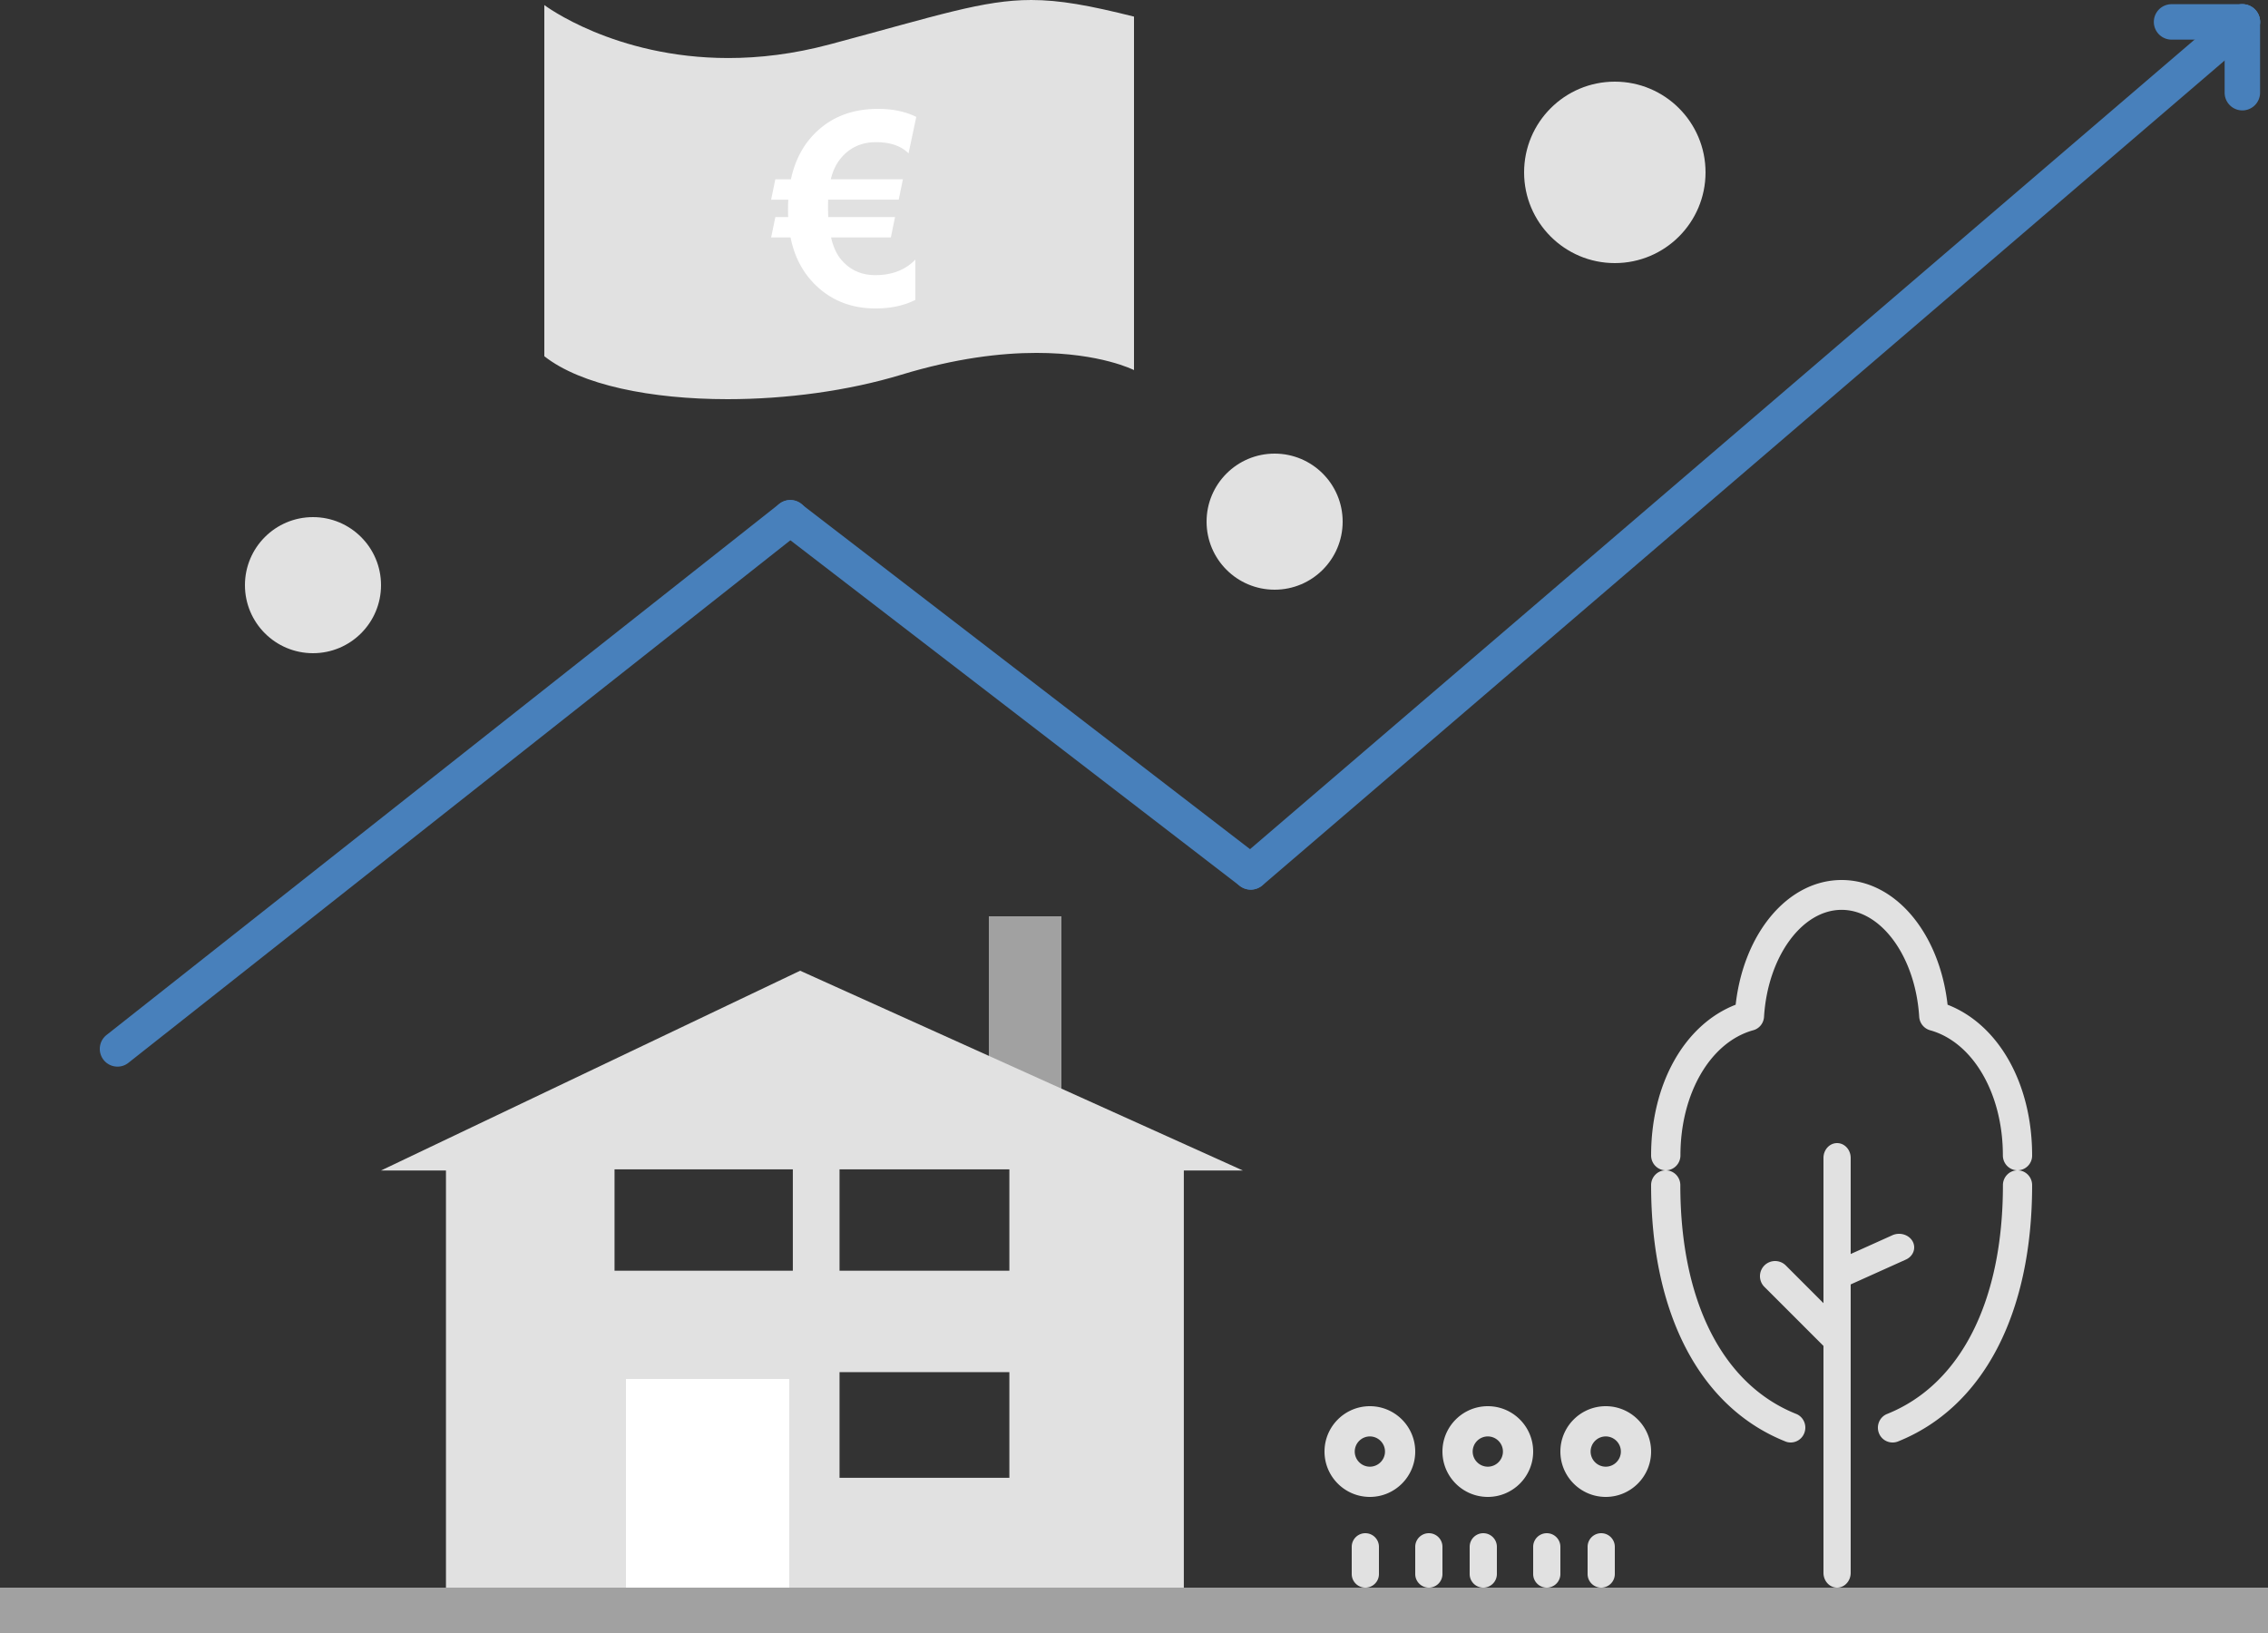<svg xmlns="http://www.w3.org/2000/svg" width="250" height="180" data-arp-injected="true"><rect width="100%" height="100%" fill="#333333" stroke="none"/><g fill="none" fill-rule="evenodd"><path fill="#A1A1A1" d="M109 101h8v21h-8z"/><path d="M49.158 129.019V175h81.335v-45.981H137L88.199 107 42 129.019h7.158Zm18.58-.129h19.656v11.178H67.74V128.89Zm24.804 0h18.72v11.178h-18.72V128.89Zm0 22.357h18.72v11.643h-18.72v-11.643Z" fill="#E1E1E1"/><path fill="#FFF" d="M69 152h18v23H69z"/><g fill="#E1E1E1" fill-rule="nonzero"><path d="M222.391 129c-.889 0-1.616-.732-1.616-1.645 0-6.812-3.298-12.488-8.035-13.796a1.655 1.655 0 0 1-1.188-1.48c-.412-6.606-4.17-11.789-8.552-11.789-4.381 0-8.14 5.174-8.552 11.789-.04.699-.517 1.3-1.188 1.48-4.729 1.308-8.027 6.984-8.027 13.796 0 .905-.72 1.645-1.616 1.645-.89 0-1.617-.732-1.617-1.645 0-7.922 3.702-14.43 9.32-16.609C192.209 102.832 197.09 97 203 97s10.79 5.832 11.68 13.746c5.618 2.18 9.32 8.687 9.32 16.609a1.619 1.619 0 0 1-1.609 1.645Z"/><path d="M197.388 159c-.201 0-.395-.033-.588-.115-9.408-3.757-14.8-14.056-14.8-28.252 0-.898.716-1.633 1.61-1.633.885 0 1.61.727 1.61 1.633 0 12.783 4.65 21.971 12.763 25.214.83.327 1.232 1.283.902 2.116a1.606 1.606 0 0 1-1.497 1.037ZM208.611 159a1.61 1.61 0 0 1-1.497-1.03c-.33-.84.08-1.789.902-2.115 8.113-3.252 12.765-12.443 12.765-25.221 0-.899.716-1.634 1.61-1.634.885 0 1.609.727 1.609 1.634 0 14.19-5.393 24.493-14.801 28.26a1.594 1.594 0 0 1-.588.106ZM202.5 175c-.825 0-1.5-.727-1.5-1.634v-45.732c0-.899.668-1.634 1.5-1.634.825 0 1.5.727 1.5 1.634v45.732c0 .907-.675 1.634-1.5 1.634Z"/><path d="M202.67 142c-.61 0-1.203-.308-1.495-.826-.41-.743-.075-1.643.743-2.011l6.67-3.003c.826-.375 1.828-.067 2.237.668.41.744.075 1.644-.743 2.012l-6.67 3.002a1.859 1.859 0 0 1-.743.158ZM202.328 149c-.426 0-.851-.167-1.176-.492l-6.664-6.66a1.67 1.67 0 0 1 0-2.36c.65-.65 1.71-.65 2.36 0l6.664 6.67c.65.65.65 1.708 0 2.358a1.687 1.687 0 0 1-1.184.484ZM150.5 175a1.5 1.5 0 0 1-1.5-1.5v-3a1.5 1.5 0 1 1 3 0v3c0 .832-.668 1.5-1.5 1.5ZM163.5 175a1.5 1.5 0 0 1-1.5-1.5v-3a1.5 1.5 0 1 1 3 0v3a1.5 1.5 0 0 1-1.5 1.5ZM157.5 175a1.5 1.5 0 0 1-1.5-1.5v-3a1.5 1.5 0 1 1 3 0v3a1.5 1.5 0 0 1-1.5 1.5ZM170.5 175a1.5 1.5 0 0 1-1.5-1.5v-3a1.5 1.5 0 1 1 3 0v3a1.504 1.504 0 0 1-1.5 1.5ZM176.5 175a1.5 1.5 0 0 1-1.5-1.5v-3a1.5 1.5 0 1 1 3 0v3a1.5 1.5 0 0 1-1.5 1.5ZM151 165c-2.758 0-5-2.242-5-5s2.242-5 5-5 5 2.242 5 5-2.242 5-5 5Zm0-6.667c-.917 0-1.667.75-1.667 1.667s.75 1.667 1.667 1.667 1.667-.75 1.667-1.667-.75-1.667-1.667-1.667ZM164 165c-2.758 0-5-2.242-5-5s2.242-5 5-5 5 2.242 5 5-2.242 5-5 5Zm0-6.667c-.917 0-1.667.75-1.667 1.667s.75 1.667 1.667 1.667 1.667-.75 1.667-1.667-.75-1.667-1.667-1.667ZM177 165c-2.758 0-5-2.242-5-5s2.242-5 5-5 5 2.242 5 5-2.242 5-5 5Zm0-6.667c-.917 0-1.667.75-1.667 1.667s.75 1.667 1.667 1.667 1.667-.75 1.667-1.667-.75-1.667-1.667-1.667Z"/></g><path fill="#A1A1A1" d="M0 175h250v5H0z"/><g fill="#4880BB"><path d="M12.953 117.57a1.942 1.942 0 0 1-1.534-.742 1.956 1.956 0 0 1 .323-2.744l74.17-58.555a1.964 1.964 0 0 1 2.744.322c.664.85.527 2.07-.322 2.745l-74.18 58.555c-.352.283-.782.42-1.201.42Z"/><path d="M137.865 98.06c-.42 0-.84-.136-1.191-.4L85.92 58.628a1.948 1.948 0 0 1-.361-2.735 1.947 1.947 0 0 1 2.734-.361l50.753 39.032a1.958 1.958 0 0 1 .361 2.735c-.38.498-.957.761-1.543.761Z"/><path d="M136.38 97.377a1.951 1.951 0 0 1 .216-2.754L245.903.94a1.952 1.952 0 0 1 2.754.215c.703.82.606 2.051-.215 2.754L139.145 97.602c-.371.302-.83.459-1.28.459a1.969 1.969 0 0 1-1.484-.684Z"/><path d="M247.173 12.17a1.953 1.953 0 0 1-1.953-1.953V2.415c0-1.075.869-1.954 1.953-1.954s1.953.87 1.953 1.954v7.802a1.959 1.959 0 0 1-1.953 1.954Z"/><path d="M247.173 4.368h-7.803a1.953 1.953 0 1 1 0-3.906h7.803c1.074 0 1.953.869 1.953 1.953a1.959 1.959 0 0 1-1.953 1.953Z"/></g><path d="M99.356 41.303C93.47 43.091 86.635 44 80.2 44 71.773 44 64.032 42.444 60 39.266V.558s7.71 5.839 20.282 5.839c3.397 0 7.15-.425 11.202-1.51C103.43 1.694 108.382 0 113.674 0c3.142 0 6.405.596 11.326 1.831v38.963s-3.674-1.895-10.748-1.895c-3.933 0-8.91.586-14.896 2.404Z" fill="#E1E1E1"/><path d="M85.002 26.176h2.139c.396 1.966 1.209 3.603 2.443 4.922C91.396 33.032 93.708 34 96.521 34c1.668 0 3.128-.314 4.38-.943v-4.443c-1.098 1.14-2.573 1.713-4.424 1.713-1.542 0-2.796-.573-3.757-1.713-.501-.592-.873-1.403-1.113-2.438h6.59l.46-2.25H91.3a22.527 22.527 0 0 1-.012-1.917h7.777l.461-2.247h-7.948c.23-.958.62-1.757 1.17-2.394.974-1.132 2.246-1.697 3.814-1.697 1.572 0 2.766.413 3.586 1.234l.853-4.019c-1.195-.59-2.602-.886-4.22-.886-2.97 0-5.361.98-7.183 2.932-1.204 1.296-2.007 2.909-2.414 4.833h-1.72L85 22.012h1.893a20.691 20.691 0 0 0-.012 1.916h-1.415l-.464 2.248Z" fill="#FFF" fill-rule="nonzero"/><circle fill="#E1E1E1" cx="34.5" cy="64.5" r="7.5"/><circle fill="#E1E1E1" cx="140.5" cy="57.5" r="7.5"/><circle fill="#E1E1E1" cx="178" cy="19" r="10"/></g></svg>